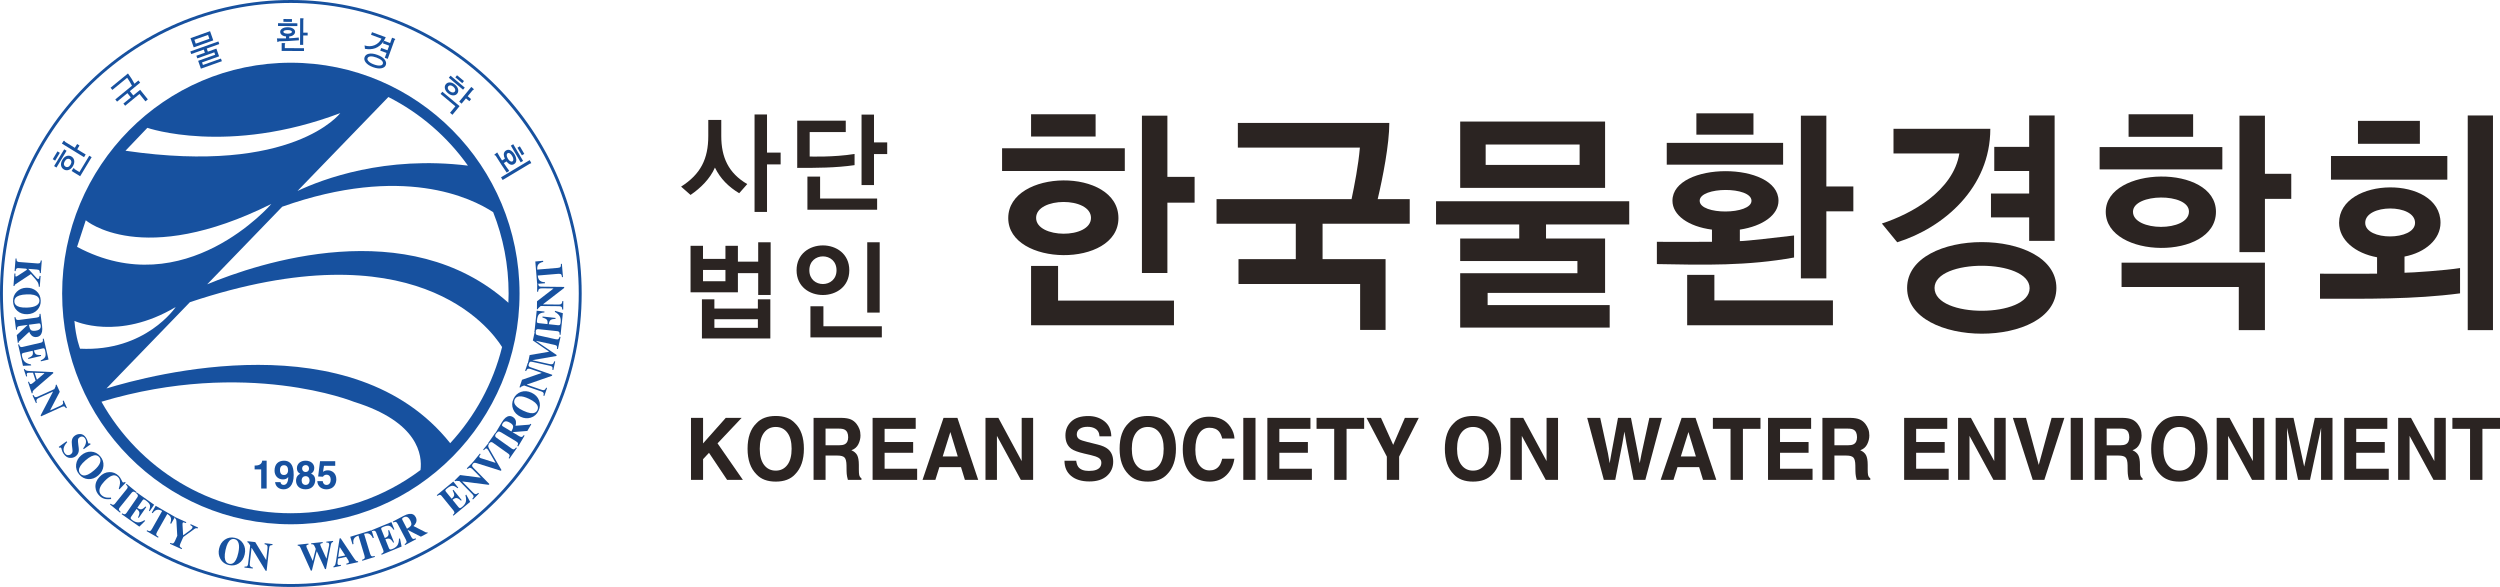 <svg width="230" height="54" viewBox="0 0 230 54" fill="none" xmlns="http://www.w3.org/2000/svg">
<g clip-path="url(#clip0_292_1553)">
<path d="M68.006 17.777C67.028 17.19 66.267 16.436 65.773 15.418C65.319 16.456 64.46 17.298 63.531 17.934L62.661 17.17C64.46 16.025 65.162 14.625 65.162 12.51V11.032H66.357V12.51C66.357 14.478 67.018 15.926 68.747 16.936L68.006 17.777ZM70.565 15.124V19.5H69.419V10.532H70.565V14.037H71.819V15.124H70.565Z" fill="#2B2422"/>
<path d="M73.344 15.447V11.101H77.81V12.148H74.491V14.399C74.491 14.399 76.694 14.478 78.62 14.165V15.193C76.871 15.447 75.103 15.447 73.344 15.447ZM74.282 19.295V16.25H75.449V18.267H80.695V19.295H74.282ZM80.408 14.175V17.024H79.262V10.543H80.408V13.098H81.623V14.175H80.408Z" fill="#2B2422"/>
<path d="M69.754 27.137V25.129H67.887V26.892H63.53V22.614H64.676V23.818H66.741V22.614H67.887V24.072H69.754V22.29H70.9V27.137H69.754ZM64.577 31.14V27.537H65.723V28.389H69.725V27.537H70.871V31.14H64.577ZM66.741 24.835H64.677V25.874H66.741V24.835ZM69.725 29.368H65.724V30.161H69.725V29.368Z" fill="#2B2422"/>
<path d="M73.285 24.865C73.285 21.81 78.136 21.82 78.136 24.865C78.136 27.889 73.285 27.91 73.285 24.865ZM74.46 24.865C74.46 26.558 76.96 26.549 76.96 24.865C76.96 23.161 74.46 23.161 74.46 24.865ZM74.559 31.043V28.174H75.754V30.015H81.129V31.043H74.559ZM79.786 28.761V22.29H80.932V28.761H79.786Z" fill="#2B2422"/>
<path d="M92.191 15.733V13.641H103.482V15.733H92.191ZM92.758 20.067C92.758 15.517 102.896 15.366 102.896 20.067C102.896 24.682 92.758 24.532 92.758 20.067ZM94.858 12.563V10.513H100.796V12.563H94.858ZM94.858 29.923V24.466H97.342V27.658H108.006V29.922L94.858 29.923ZM95.322 20.046C95.322 21.965 100.371 22.009 100.371 20.046C100.371 18.083 95.322 18.105 95.322 20.046ZM107.4 18.644V25.113H105.057V10.643H107.4V16.272H109.904V18.644H107.4Z" fill="#2B2422"/>
<path d="M121.677 20.585V23.841H127.473V30.354H125.131V26.127H113.942V23.841H119.213V20.585H111.922V18.321H124.343C124.606 17.049 124.969 15.238 125.11 13.577H113.882V11.312H127.817C127.817 13.275 127.212 16.359 126.747 18.321H129.695V20.585H121.678H121.677Z" fill="#2B2422"/>
<path d="M142.234 20.65V21.944H147.668V26.947H136.862V28.068H148.091V30.138H134.337V25.136H145.122V24.015H134.337V21.944H139.77V20.65H132.116V18.515H149.889V20.65H142.234ZM134.338 17.285V11.183H147.668V17.285H134.338ZM145.325 13.296H136.681V15.172H145.325V13.296Z" fill="#2B2422"/>
<path d="M152.432 24.295V22.246C152.432 22.246 155.079 22.267 157.501 22.246V21.125C155.321 20.844 153.866 19.788 153.866 18.472C153.866 14.85 163.621 14.828 163.621 18.472C163.621 19.767 162.187 20.801 160.066 21.125V22.182C160.672 22.182 163.561 21.837 165.054 21.664V23.691C160.793 24.467 156.754 24.381 152.431 24.295L152.432 24.295ZM153.341 15.151V13.145H164.046V15.151H153.341ZM155.219 29.923V25.286H157.723V27.636H168.629V29.923H155.219ZM156.067 12.39V10.428H161.318V12.39H156.067ZM156.371 18.471C156.371 19.808 161.137 19.766 161.137 18.471C161.137 17.135 156.371 17.156 156.371 18.471ZM168.024 19.442V25.61H165.681V10.643H168.024V17.156H170.508V19.441L168.024 19.442Z" fill="#2B2422"/>
<path d="M174.545 22.289L173.131 20.564C175.857 19.679 179.695 17.566 180.261 14.117H174.202V11.852H183.109C183.109 17.265 178.827 20.951 174.545 22.289ZM175.454 26.494C175.454 20.866 189.188 20.866 189.188 26.494C189.188 32.123 175.454 32.08 175.454 26.494ZM177.978 26.494C177.978 29.319 186.724 29.254 186.724 26.515C186.724 23.777 177.978 23.755 177.978 26.494ZM186.683 22.159V20.003H183.169V17.803H186.683V15.733H183.472V13.511H186.683V10.622H189.026V22.159H186.683Z" fill="#2B2422"/>
<path d="M193.165 15.582V13.533H204.455V15.582H193.165ZM193.729 19.485C193.729 15.258 203.868 15.065 203.868 19.485C203.868 23.992 193.729 23.841 193.729 19.485ZM205.969 30.375V26.407H195.184V24.164H208.373V30.375H205.969ZM195.83 12.585V10.514H201.768V12.585H195.83ZM196.234 19.485C196.234 21.318 201.384 21.361 201.384 19.463C201.384 17.717 196.234 17.76 196.234 19.485ZM208.373 18.299V23.194H206.03V10.643H208.373V15.991H210.796V18.298H208.373V18.299Z" fill="#2B2422"/>
<path d="M213.44 27.486V25.179C213.44 25.179 216.308 25.2 218.69 25.179V23.669C216.671 23.303 215.196 22.073 215.196 20.499C215.196 16.229 224.527 16.078 224.527 20.499C224.527 22.008 223.133 23.237 221.215 23.604V25.092C221.861 25.092 224.991 24.876 226.325 24.661V26.989C222.063 27.55 217.721 27.485 213.439 27.485L213.44 27.486ZM214.45 16.531V14.353H225.154V16.531H214.45ZM216.933 13.232V11.118H222.629V13.232H216.933ZM217.6 20.499C217.6 22.181 222.185 22.159 222.185 20.499C222.185 18.73 217.6 18.752 217.6 20.499ZM227.032 30.375V10.622H229.354V30.375H227.032Z" fill="#2B2422"/>
<path d="M63.57 38.443H64.682V40.793L66.771 38.443H68.231L66.013 40.789L68.345 44.149H66.893L65.227 41.659L64.683 42.241V44.149H63.571V38.444L63.57 38.443Z" fill="#2B2422"/>
<path d="M73.142 43.642C72.733 44.086 72.142 44.308 71.37 44.308C70.598 44.308 70.006 44.086 69.598 43.642C69.05 43.098 68.776 42.313 68.776 41.288C68.776 40.243 69.05 39.458 69.598 38.935C70.006 38.492 70.597 38.269 71.37 38.269C72.143 38.269 72.733 38.491 73.142 38.935C73.687 39.458 73.959 40.243 73.959 41.288C73.959 42.313 73.686 43.097 73.142 43.642ZM72.435 42.774C72.698 42.426 72.829 41.93 72.829 41.288C72.829 40.645 72.698 40.153 72.435 39.804C72.172 39.454 71.817 39.28 71.369 39.28C70.921 39.28 70.564 39.454 70.297 39.802C70.031 40.15 69.898 40.646 69.898 41.289C69.898 41.931 70.031 42.427 70.297 42.775C70.564 43.124 70.921 43.298 71.369 43.298C71.817 43.298 72.172 43.123 72.435 42.774Z" fill="#2B2422"/>
<path d="M78.286 38.59C78.485 38.681 78.654 38.813 78.792 38.988C78.906 39.133 78.998 39.293 79.064 39.468C79.131 39.644 79.164 39.844 79.164 40.068C79.164 40.339 79.1 40.606 78.97 40.867C78.841 41.13 78.627 41.315 78.328 41.423C78.577 41.529 78.754 41.68 78.858 41.874C78.962 42.069 79.014 42.366 79.014 42.766V43.15C79.014 43.41 79.024 43.587 79.044 43.68C79.074 43.827 79.143 43.935 79.253 44.005V44.149H78.006C77.972 44.023 77.947 43.92 77.933 43.843C77.903 43.683 77.887 43.519 77.885 43.352L77.878 42.821C77.873 42.458 77.814 42.215 77.699 42.094C77.585 41.973 77.37 41.912 77.056 41.912H75.952V44.149H74.848V38.444H77.434C77.804 38.452 78.088 38.501 78.287 38.592L78.286 38.59ZM75.951 39.434V40.967H77.167C77.409 40.967 77.589 40.936 77.711 40.874C77.924 40.765 78.032 40.551 78.032 40.231C78.032 39.886 77.929 39.654 77.722 39.535C77.606 39.468 77.432 39.434 77.199 39.434H75.951Z" fill="#2B2422"/>
<path d="M84.245 39.454H81.383V40.665H84.01V41.656H81.383V43.124H84.377V44.149H80.279V38.444H84.245V39.454Z" fill="#2B2422"/>
<path d="M86.804 38.443H88.082L89.995 44.148H88.77L88.413 42.975H86.421L86.055 44.148H84.873L86.804 38.443ZM86.73 41.992H88.114L87.432 39.747L86.73 41.992Z" fill="#2B2422"/>
<path d="M90.665 38.443H91.849L93.995 42.421V38.443H95.048V44.148H93.918L91.718 40.1V44.148H90.665V38.443Z" fill="#2B2422"/>
<path d="M99.01 42.388C99.045 42.648 99.114 42.843 99.216 42.972C99.403 43.206 99.724 43.324 100.178 43.324C100.451 43.324 100.672 43.293 100.842 43.231C101.164 43.112 101.324 42.892 101.324 42.569C101.324 42.38 101.246 42.234 101.087 42.131C100.93 42.03 100.679 41.941 100.337 41.864L99.752 41.729C99.177 41.594 98.781 41.449 98.566 41.291C98.202 41.028 98.019 40.616 98.019 40.056C98.019 39.545 98.198 39.121 98.554 38.782C98.91 38.444 99.434 38.275 100.125 38.275C100.701 38.275 101.193 38.435 101.601 38.753C102.008 39.072 102.221 39.534 102.241 40.141H101.155C101.135 39.798 100.99 39.554 100.719 39.41C100.539 39.313 100.314 39.266 100.046 39.266C99.747 39.266 99.509 39.328 99.331 39.452C99.153 39.576 99.064 39.749 99.064 39.971C99.064 40.175 99.152 40.327 99.327 40.427C99.44 40.495 99.68 40.573 100.046 40.664L100.994 40.9C101.41 41.003 101.722 41.141 101.93 41.314C102.252 41.582 102.414 41.971 102.414 42.479C102.414 43 102.222 43.433 101.841 43.778C101.459 44.122 100.92 44.294 100.223 44.294C99.511 44.294 98.951 44.125 98.543 43.786C98.135 43.447 97.932 42.98 97.932 42.387H99.01V42.388Z" fill="#2B2422"/>
<path d="M107.37 43.642C106.962 44.086 106.37 44.308 105.598 44.308C104.826 44.308 104.234 44.086 103.826 43.642C103.278 43.098 103.004 42.313 103.004 41.288C103.004 40.243 103.278 39.458 103.826 38.935C104.234 38.492 104.825 38.269 105.598 38.269C106.371 38.269 106.962 38.491 107.37 38.935C107.915 39.458 108.187 40.243 108.187 41.288C108.187 42.313 107.914 43.097 107.37 43.642ZM106.664 42.774C106.927 42.426 107.058 41.93 107.058 41.288C107.058 40.645 106.927 40.153 106.664 39.804C106.401 39.454 106.046 39.28 105.598 39.28C105.15 39.28 104.793 39.454 104.526 39.802C104.26 40.15 104.127 40.646 104.127 41.289C104.127 41.931 104.26 42.427 104.526 42.775C104.793 43.124 105.15 43.298 105.598 43.298C106.046 43.298 106.401 43.123 106.664 42.774Z" fill="#2B2422"/>
<path d="M109.566 39.039C110.001 38.57 110.556 38.335 111.228 38.335C112.128 38.335 112.786 38.65 113.202 39.28C113.432 39.633 113.556 39.988 113.573 40.344H112.443C112.371 40.07 112.279 39.864 112.167 39.724C111.966 39.477 111.667 39.353 111.272 39.353C110.87 39.353 110.552 39.528 110.32 39.877C110.088 40.227 109.972 40.722 109.972 41.362C109.972 42.002 110.094 42.481 110.34 42.8C110.585 43.119 110.897 43.278 111.274 43.278C111.662 43.278 111.957 43.141 112.161 42.868C112.273 42.721 112.367 42.5 112.441 42.206H113.563C113.466 42.828 113.219 43.334 112.821 43.724C112.423 44.113 111.913 44.308 111.291 44.308C110.522 44.308 109.917 44.045 109.476 43.518C109.036 42.989 108.815 42.264 108.815 41.342C108.815 40.346 109.066 39.579 109.567 39.039H109.566Z" fill="#2B2422"/>
<path d="M115.506 44.149H114.383V38.444H115.506V44.149Z" fill="#2B2422"/>
<path d="M120.56 39.454H117.7V40.665H120.326V41.656H117.7V43.124H120.693V44.149H116.596V38.444H120.561V39.454L120.56 39.454Z" fill="#2B2422"/>
<path d="M125.502 38.443V39.453H123.884V44.148H122.747V39.453H121.122V38.443H125.502Z" fill="#2B2422"/>
<path d="M129.248 38.443H130.528L128.72 42.009V44.148H127.59V42.009L125.72 38.443H127.051L128.173 40.928L129.249 38.443H129.248Z" fill="#2B2422"/>
<path d="M137.292 43.642C136.883 44.086 136.293 44.308 135.52 44.308C134.747 44.308 134.157 44.086 133.748 43.642C133.201 43.098 132.927 42.313 132.927 41.288C132.927 40.243 133.2 39.458 133.748 38.935C134.157 38.492 134.747 38.269 135.52 38.269C136.292 38.269 136.883 38.491 137.292 38.935C137.838 39.458 138.111 40.243 138.111 41.288C138.111 42.313 137.838 43.097 137.292 43.642ZM136.585 42.774C136.848 42.426 136.979 41.93 136.979 41.288C136.979 40.645 136.848 40.153 136.585 39.804C136.323 39.454 135.968 39.28 135.52 39.28C135.072 39.28 134.715 39.454 134.449 39.802C134.182 40.15 134.049 40.646 134.049 41.289C134.049 41.931 134.182 42.427 134.449 42.775C134.715 43.124 135.073 43.298 135.52 43.298C135.967 43.298 136.323 43.123 136.585 42.774Z" fill="#2B2422"/>
<path d="M138.954 38.443H140.138L142.284 42.421V38.443H143.338V44.148H142.208L140.007 40.1V44.148H138.955L138.954 38.443Z" fill="#2B2422"/>
<path d="M147.22 38.443L147.933 41.71L148.089 42.619L148.245 41.728L148.856 38.442H150.048L150.689 41.709L150.854 42.619L151.021 41.744L151.742 38.442H152.893L151.372 44.147H150.29L149.636 40.811L149.446 39.708L149.256 40.811L148.603 44.147H147.553L146.02 38.442H147.22L147.22 38.443Z" fill="#2B2422"/>
<path d="M154.711 38.443H155.989L157.902 44.148H156.677L156.321 42.975H154.329L153.962 44.148H152.78L154.711 38.443ZM154.636 41.992H156.021L155.337 39.747L154.636 41.992Z" fill="#2B2422"/>
<path d="M161.964 38.443V39.453H160.348V44.148H159.21V39.453H157.585V38.443H161.964Z" fill="#2B2422"/>
<path d="M166.623 39.454H163.762V40.665H166.389V41.656H163.762V43.124H166.755V44.149H162.658V38.444H166.623V39.454Z" fill="#2B2422"/>
<path d="M171.1 38.59C171.3 38.681 171.469 38.813 171.606 38.988C171.72 39.133 171.811 39.293 171.878 39.468C171.946 39.644 171.979 39.844 171.979 40.068C171.979 40.339 171.914 40.606 171.784 40.867C171.655 41.13 171.442 41.315 171.143 41.423C171.392 41.529 171.569 41.68 171.673 41.874C171.777 42.069 171.829 42.366 171.829 42.766V43.15C171.829 43.41 171.839 43.587 171.859 43.68C171.888 43.827 171.958 43.935 172.067 44.005V44.149H170.82C170.785 44.023 170.761 43.92 170.746 43.843C170.717 43.683 170.7 43.519 170.699 43.352L170.692 42.821C170.687 42.458 170.627 42.215 170.512 42.094C170.398 41.973 170.184 41.912 169.87 41.912H168.766V44.149H167.662V38.444H170.248C170.618 38.452 170.902 38.501 171.101 38.592L171.1 38.59ZM168.766 39.434V40.967H169.982C170.223 40.967 170.404 40.936 170.525 40.874C170.738 40.765 170.846 40.551 170.846 40.231C170.846 39.886 170.742 39.654 170.535 39.535C170.42 39.468 170.246 39.434 170.012 39.434H168.766Z" fill="#2B2422"/>
<path d="M179.147 39.454H176.285V40.665H178.912V41.656H176.285V43.124H179.279V44.149H175.181V38.444H179.147V39.454Z" fill="#2B2422"/>
<path d="M180.141 38.443H181.325L183.471 42.421V38.443H184.524V44.148H183.395L181.194 40.1V44.148H180.141V38.443Z" fill="#2B2422"/>
<path d="M188.748 38.443H189.922L188.08 44.148H187.012L185.183 38.443H186.39L187.565 42.774L188.748 38.443Z" fill="#2B2422"/>
<path d="M191.626 44.149H190.504V38.444H191.626V44.149Z" fill="#2B2422"/>
<path d="M196.148 38.59C196.347 38.681 196.516 38.813 196.653 38.988C196.767 39.133 196.859 39.293 196.926 39.468C196.993 39.644 197.026 39.844 197.026 40.068C197.026 40.339 196.962 40.606 196.831 40.867C196.702 41.13 196.489 41.315 196.19 41.423C196.44 41.529 196.616 41.68 196.721 41.874C196.824 42.069 196.876 42.366 196.876 42.766V43.15C196.876 43.41 196.886 43.587 196.906 43.68C196.935 43.827 197.005 43.935 197.115 44.005V44.149H195.867C195.833 44.023 195.809 43.92 195.794 43.843C195.764 43.683 195.748 43.519 195.745 43.352L195.738 42.821C195.734 42.458 195.674 42.215 195.56 42.094C195.445 41.973 195.231 41.912 194.916 41.912H193.813V44.149H192.708V38.444H195.294C195.664 38.452 195.948 38.501 196.148 38.592V38.59ZM193.813 39.434V40.967H195.029C195.27 40.967 195.451 40.936 195.572 40.874C195.786 40.765 195.893 40.551 195.893 40.231C195.893 39.886 195.789 39.654 195.582 39.535C195.467 39.468 195.293 39.434 195.06 39.434H193.813Z" fill="#2B2422"/>
<path d="M202.272 43.642C201.863 44.086 201.273 44.308 200.5 44.308C199.728 44.308 199.137 44.086 198.729 43.642C198.181 43.098 197.907 42.313 197.907 41.288C197.907 40.243 198.181 39.458 198.729 38.935C199.137 38.492 199.727 38.269 200.5 38.269C201.273 38.269 201.863 38.491 202.272 38.935C202.816 39.458 203.09 40.243 203.09 41.288C203.09 42.313 202.816 43.097 202.272 43.642ZM201.565 42.774C201.828 42.426 201.96 41.93 201.96 41.288C201.96 40.645 201.828 40.153 201.565 39.804C201.302 39.454 200.947 39.28 200.5 39.28C200.053 39.28 199.696 39.454 199.429 39.802C199.162 40.15 199.029 40.646 199.029 41.289C199.029 41.931 199.162 42.427 199.429 42.775C199.696 43.124 200.053 43.298 200.5 43.298C200.948 43.298 201.302 43.123 201.565 42.774Z" fill="#2B2422"/>
<path d="M203.933 38.443H205.118L207.264 42.421V38.443H208.317V44.148H207.189L204.987 40.1V44.148H203.934V38.443H203.933Z" fill="#2B2422"/>
<path d="M212.964 38.443H214.59V44.148H213.537V40.289C213.537 40.178 213.538 40.022 213.54 39.822C213.543 39.622 213.544 39.468 213.544 39.36L212.52 44.148H211.422L210.405 39.36C210.405 39.468 210.405 39.622 210.408 39.822C210.411 40.022 210.412 40.178 210.412 40.289V44.148H209.36V38.443H211.003L211.986 42.929L212.964 38.443Z" fill="#2B2422"/>
<path d="M219.633 39.454H216.772V40.665H219.399V41.656H216.772V43.124H219.766V44.149H215.668V38.444H219.633V39.454Z" fill="#2B2422"/>
<path d="M220.628 38.443H221.812L223.959 42.421V38.443H225.011V44.148H223.882L221.681 40.1V44.148H220.628V38.443Z" fill="#2B2422"/>
<path d="M230 38.443V39.453H228.382V44.148H227.245V39.453H225.62V38.443H230Z" fill="#2B2422"/>
<path d="M0 27C0 41.889 12.003 54 26.757 54C41.511 54 53.515 41.889 53.515 27C53.515 12.112 41.511 0 26.757 0C12.003 0 0 12.112 0 27ZM0.268 27C0.268 12.262 12.151 0.271 26.757 0.271C41.364 0.271 53.246 12.262 53.246 27.001C53.246 41.74 41.363 53.73 26.757 53.73C12.152 53.73 0.268 41.738 0.268 27Z" fill="#17519F"/>
<path d="M1.522 23.788C1.519 23.881 1.526 23.948 1.545 23.989C1.578 24.058 1.646 24.097 1.751 24.105L3.479 24.238C3.582 24.246 3.654 24.221 3.694 24.164C3.72 24.129 3.738 24.061 3.753 23.961L3.845 23.968L3.756 25.126L3.666 25.119C3.664 25 3.646 24.919 3.614 24.875C3.582 24.83 3.498 24.803 3.363 24.793L2.598 24.734L3.319 25.53C3.369 25.585 3.405 25.621 3.426 25.638C3.447 25.654 3.474 25.665 3.506 25.667C3.551 25.67 3.582 25.653 3.598 25.614C3.614 25.576 3.629 25.5 3.645 25.387L3.735 25.395L3.66 26.385L3.569 26.378C3.568 26.199 3.526 26.049 3.446 25.926C3.366 25.802 3.164 25.565 2.843 25.214L1.416 26.154C1.385 26.174 1.364 26.195 1.356 26.215C1.347 26.237 1.339 26.27 1.33 26.316L1.24 26.308L1.326 25.161L1.417 25.168C1.411 25.272 1.41 25.343 1.415 25.381C1.42 25.42 1.439 25.44 1.471 25.442C1.486 25.443 1.506 25.439 1.531 25.428C1.556 25.417 1.59 25.398 1.634 25.371L2.491 24.812L2.407 24.718L1.708 24.665C1.604 24.657 1.531 24.684 1.489 24.747C1.464 24.784 1.446 24.849 1.435 24.943L1.343 24.935L1.432 23.781L1.522 23.788V23.788Z" fill="#17519F"/>
<path d="M3.426 28.52C3.196 28.765 2.893 28.894 2.517 28.908C2.141 28.921 1.829 28.815 1.582 28.588C1.34 28.367 1.214 28.084 1.201 27.739C1.187 27.373 1.304 27.07 1.552 26.829C1.783 26.604 2.07 26.486 2.411 26.474C2.785 26.46 3.097 26.561 3.347 26.778C3.6 26.997 3.732 27.286 3.745 27.646C3.758 27.991 3.651 28.284 3.426 28.52ZM1.818 28.247C1.993 28.291 2.218 28.309 2.496 28.299C2.876 28.285 3.161 28.22 3.351 28.104C3.54 27.988 3.632 27.836 3.625 27.65C3.616 27.39 3.448 27.218 3.122 27.134C2.949 27.09 2.726 27.073 2.452 27.083C2.174 27.094 1.95 27.127 1.781 27.185C1.467 27.292 1.314 27.475 1.323 27.734C1.333 27.991 1.498 28.162 1.819 28.247H1.818Z" fill="#17519F"/>
<path d="M1.418 29.175C1.438 29.289 1.471 29.364 1.515 29.401C1.56 29.438 1.648 29.448 1.78 29.431L3.35 29.223C3.486 29.205 3.573 29.168 3.607 29.113C3.631 29.076 3.64 28.998 3.635 28.88L3.725 28.869L3.868 29.964C3.898 30.19 3.897 30.378 3.866 30.525C3.801 30.811 3.638 30.97 3.376 31.005C3.183 31.031 3.022 30.98 2.893 30.852C2.795 30.753 2.727 30.645 2.688 30.526L1.772 31.383C1.748 31.405 1.731 31.428 1.726 31.45C1.719 31.472 1.717 31.499 1.719 31.53L1.634 31.541L1.542 30.832L2.547 29.891V29.89L1.852 29.982C1.727 29.998 1.646 30.029 1.608 30.075C1.57 30.12 1.556 30.204 1.567 30.323L1.477 30.336L1.328 29.186L1.418 29.174V29.175ZM2.823 30.339C2.897 30.427 3.046 30.455 3.27 30.426C3.407 30.408 3.514 30.375 3.589 30.328C3.715 30.247 3.767 30.123 3.746 29.956C3.735 29.864 3.715 29.807 3.688 29.782C3.66 29.756 3.619 29.747 3.565 29.754L2.662 29.874C2.695 30.096 2.748 30.251 2.823 30.338V30.339Z" fill="#17519F"/>
<path d="M1.667 31.7L1.755 31.68C1.781 31.775 1.81 31.84 1.843 31.874C1.893 31.928 1.968 31.943 2.068 31.92L3.758 31.526C3.859 31.503 3.92 31.455 3.941 31.382C3.954 31.34 3.951 31.27 3.935 31.172L4.023 31.151L4.464 33.078L3.76 33.242L3.742 33.16C3.956 33.065 4.093 32.957 4.153 32.836C4.213 32.715 4.213 32.52 4.151 32.252C4.129 32.15 4.103 32.087 4.073 32.064C4.045 32.042 3.997 32.038 3.932 32.053L3.124 32.241C3.166 32.432 3.232 32.552 3.321 32.602C3.411 32.652 3.558 32.672 3.764 32.663L3.784 32.747L2.605 33.022L2.585 32.938C2.779 32.867 2.908 32.786 2.972 32.694C3.036 32.602 3.046 32.461 3.003 32.27L2.159 32.467C2.085 32.483 2.039 32.514 2.02 32.557C2.002 32.599 2.005 32.677 2.031 32.79C2.08 33.003 2.163 33.168 2.28 33.282C2.397 33.397 2.586 33.478 2.848 33.528L2.869 33.622L2.113 33.655L1.666 31.701L1.667 31.7Z" fill="#17519F"/>
<path d="M2.278 33.949C2.309 34.026 2.368 34.077 2.452 34.1C2.505 34.117 2.614 34.129 2.78 34.136L4.878 34.233L4.909 34.323L3.365 35.651C3.192 35.799 3.082 35.904 3.038 35.964C2.993 36.024 2.985 36.09 3.011 36.164L2.925 36.193L2.576 35.14L2.662 35.11C2.702 35.215 2.734 35.281 2.759 35.31C2.784 35.339 2.826 35.343 2.886 35.323C2.912 35.314 2.95 35.291 2.998 35.257C3.027 35.235 3.061 35.208 3.1 35.175L3.277 35.023L3.036 34.292C2.885 34.29 2.787 34.289 2.741 34.289C2.645 34.29 2.577 34.297 2.536 34.311C2.487 34.326 2.463 34.37 2.461 34.44C2.461 34.481 2.473 34.539 2.496 34.614L2.41 34.643L2.19 33.978L2.276 33.949L2.278 33.949ZM3.397 34.931L4.079 34.353L4.07 34.326L3.187 34.296L3.397 34.931Z" fill="#17519F"/>
<path d="M3.076 36.339C3.132 36.453 3.188 36.518 3.245 36.533C3.303 36.546 3.374 36.535 3.458 36.497L5.005 35.794C5.073 35.648 5.113 35.559 5.122 35.528C5.133 35.497 5.131 35.46 5.119 35.419L5.202 35.381L5.498 36.045L4.612 37.739L4.619 37.755L5.579 37.32C5.689 37.27 5.759 37.215 5.789 37.155C5.819 37.095 5.814 37.005 5.772 36.885L5.855 36.848L6.155 37.52L6.072 37.558C6.011 37.467 5.96 37.412 5.916 37.393C5.872 37.373 5.801 37.385 5.702 37.43L3.777 38.303L3.738 38.215L4.87 36.046L4.861 36.025L3.581 36.606C3.48 36.652 3.416 36.697 3.386 36.743C3.337 36.816 3.339 36.917 3.391 37.049L3.309 37.086L2.992 36.377L3.075 36.34L3.076 36.339Z" fill="#17519F"/>
<path d="M6.126 40.599L6.183 40.679C5.995 40.88 5.888 41.066 5.859 41.236C5.83 41.405 5.86 41.555 5.951 41.683C6.039 41.808 6.135 41.872 6.24 41.876C6.345 41.879 6.435 41.855 6.51 41.801C6.598 41.738 6.65 41.659 6.666 41.566C6.676 41.503 6.673 41.396 6.652 41.244L6.621 40.998C6.589 40.754 6.594 40.564 6.634 40.425C6.673 40.287 6.762 40.169 6.895 40.074C7.038 39.972 7.204 39.924 7.395 39.931C7.587 39.939 7.752 40.042 7.893 40.241C7.964 40.342 8.017 40.452 8.051 40.569C8.085 40.686 8.107 40.752 8.117 40.765C8.138 40.796 8.162 40.81 8.189 40.809C8.216 40.807 8.247 40.799 8.282 40.784L8.341 40.867L7.705 41.322L7.651 41.245C7.773 41.102 7.854 40.948 7.895 40.779C7.936 40.611 7.911 40.461 7.819 40.329C7.753 40.236 7.674 40.183 7.583 40.167C7.491 40.151 7.407 40.171 7.329 40.227C7.237 40.293 7.186 40.368 7.177 40.451C7.165 40.534 7.174 40.694 7.206 40.931L7.243 41.215C7.258 41.342 7.258 41.454 7.237 41.551C7.198 41.732 7.101 41.879 6.943 41.992C6.797 42.098 6.619 42.142 6.411 42.126C6.203 42.111 6.014 41.981 5.844 41.74C5.805 41.684 5.771 41.624 5.742 41.559C5.713 41.494 5.69 41.426 5.674 41.354L5.658 41.285C5.652 41.27 5.647 41.256 5.641 41.242C5.636 41.229 5.63 41.218 5.624 41.21C5.604 41.182 5.581 41.167 5.556 41.17C5.53 41.171 5.499 41.18 5.461 41.196L5.404 41.115L6.126 40.597L6.126 40.599Z" fill="#17519F"/>
<path d="M9.516 42.865C9.487 43.201 9.33 43.492 9.044 43.739C8.758 43.986 8.449 44.099 8.116 44.078C7.791 44.056 7.517 43.915 7.294 43.653C7.057 43.375 6.961 43.065 7.005 42.721C7.048 42.4 7.198 42.128 7.457 41.903C7.741 41.657 8.048 41.54 8.376 41.552C8.71 41.564 8.992 41.707 9.224 41.98C9.447 42.242 9.544 42.537 9.515 42.865H9.516ZM8.089 43.66C8.252 43.587 8.44 43.458 8.65 43.276C8.94 43.026 9.122 42.796 9.199 42.585C9.274 42.376 9.253 42.199 9.132 42.058C8.965 41.861 8.727 41.832 8.421 41.971C8.259 42.046 8.073 42.173 7.865 42.353C7.654 42.536 7.5 42.703 7.403 42.855C7.223 43.137 7.216 43.376 7.384 43.572C7.55 43.768 7.785 43.797 8.088 43.66H8.089Z" fill="#17519F"/>
<path d="M11.155 44.123C11.222 44.264 11.261 44.341 11.273 44.352C11.305 44.382 11.341 44.393 11.385 44.386C11.427 44.378 11.464 44.364 11.496 44.34L11.565 44.405L10.988 45.018L10.926 44.958C10.991 44.768 11.03 44.605 11.04 44.469C11.057 44.217 10.993 44.021 10.847 43.881C10.682 43.723 10.494 43.686 10.281 43.772C10.069 43.856 9.844 44.026 9.604 44.281C9.427 44.468 9.302 44.642 9.23 44.803C9.093 45.102 9.128 45.352 9.334 45.55C9.462 45.671 9.614 45.746 9.794 45.776C9.898 45.792 10.037 45.793 10.212 45.779L10.225 45.913C10.022 45.935 9.859 45.936 9.738 45.917C9.522 45.884 9.334 45.791 9.175 45.639C8.932 45.407 8.801 45.134 8.781 44.822C8.758 44.478 8.882 44.162 9.153 43.875C9.42 43.59 9.724 43.442 10.065 43.433C10.384 43.424 10.663 43.535 10.9 43.761C11.003 43.86 11.087 43.979 11.155 44.121L11.155 44.123Z" fill="#17519F"/>
<path d="M10.178 46.337C10.254 46.397 10.316 46.432 10.363 46.441C10.439 46.455 10.511 46.421 10.578 46.338L11.672 44.981C11.739 44.9 11.758 44.822 11.73 44.754C11.713 44.712 11.666 44.656 11.591 44.587L11.648 44.516L12.57 45.273L12.513 45.344C12.428 45.28 12.362 45.244 12.319 45.235C12.244 45.221 12.173 45.255 12.106 45.338L11.012 46.694C10.948 46.773 10.927 46.842 10.947 46.903C10.967 46.964 11.018 47.028 11.101 47.095L11.044 47.166L10.122 46.409L10.178 46.338L10.178 46.337Z" fill="#17519F"/>
<path d="M11.191 47.302L11.243 47.227C11.325 47.28 11.389 47.309 11.437 47.312C11.51 47.318 11.576 47.279 11.635 47.194L12.628 45.759C12.688 45.673 12.701 45.596 12.668 45.529C12.65 45.489 12.602 45.438 12.524 45.377L12.576 45.301L14.182 46.434L13.769 47.031L13.701 46.983C13.798 46.767 13.828 46.594 13.791 46.464C13.756 46.334 13.625 46.189 13.402 46.032C13.316 45.971 13.256 45.943 13.22 45.945C13.184 45.947 13.146 45.977 13.108 46.032L12.633 46.717C12.79 46.831 12.919 46.876 13.019 46.853C13.119 46.83 13.242 46.745 13.388 46.598L13.459 46.647L12.766 47.648L12.695 47.597C12.792 47.416 12.834 47.268 12.821 47.156C12.808 47.044 12.721 46.931 12.563 46.82L12.066 47.537C12.022 47.6 12.008 47.653 12.023 47.697C12.037 47.741 12.092 47.796 12.186 47.863C12.364 47.989 12.535 48.054 12.698 48.06C12.861 48.066 13.056 48 13.283 47.86L13.36 47.914L12.82 48.45L11.191 47.301V47.302Z" fill="#17519F"/>
<path d="M14.321 46.532L16.099 47.556L15.744 48.19L15.66 48.141C15.76 47.899 15.767 47.7 15.68 47.545C15.631 47.458 15.534 47.37 15.389 47.281L14.454 48.933C14.389 49.049 14.365 49.136 14.381 49.196C14.398 49.256 14.466 49.321 14.586 49.39L14.541 49.469L13.489 48.863L13.534 48.784C13.649 48.85 13.737 48.875 13.796 48.858C13.856 48.843 13.918 48.777 13.982 48.663L14.918 47.01C14.771 46.931 14.647 46.891 14.546 46.891C14.358 46.891 14.192 46.999 14.046 47.213L13.961 47.164L14.322 46.533L14.321 46.532Z" fill="#17519F"/>
<path d="M17.139 48.038L17.102 48.121C16.992 48.078 16.919 48.056 16.884 48.053C16.85 48.05 16.824 48.066 16.808 48.1C16.802 48.115 16.797 48.133 16.795 48.153C16.793 48.173 16.79 48.211 16.79 48.267L16.847 49.244L16.851 49.247L17.442 48.818C17.479 48.792 17.521 48.759 17.567 48.718C17.637 48.656 17.68 48.607 17.697 48.569C17.723 48.511 17.718 48.463 17.683 48.423C17.659 48.397 17.599 48.358 17.503 48.304L17.54 48.221L18.221 48.531L18.184 48.614C18.131 48.601 18.086 48.595 18.051 48.594C18.004 48.598 17.959 48.614 17.915 48.644L16.866 49.4L16.596 50.006C16.54 50.132 16.524 50.222 16.549 50.276C16.573 50.331 16.639 50.384 16.748 50.438L16.711 50.521L15.636 50.032L15.672 49.949C15.789 49.998 15.874 50.012 15.93 49.991C15.984 49.969 16.04 49.898 16.093 49.779L16.308 49.295L16.23 47.944C16.225 47.855 16.201 47.784 16.159 47.73C16.131 47.696 16.098 47.669 16.062 47.651L16.1 47.568L17.137 48.038L17.139 48.038Z" fill="#17519F"/>
<path d="M22.371 50.011C22.547 50.298 22.595 50.626 22.514 50.997C22.433 51.367 22.253 51.645 21.973 51.83C21.7 52.011 21.397 52.063 21.062 51.989C20.708 51.91 20.446 51.72 20.277 51.419C20.121 51.136 20.079 50.827 20.152 50.49C20.232 50.121 20.408 49.841 20.678 49.653C20.952 49.461 21.262 49.403 21.61 49.481C21.945 49.555 22.199 49.732 22.371 50.011ZM21.704 51.513C21.791 51.354 21.864 51.138 21.924 50.864C22.006 50.489 22.015 50.194 21.951 49.98C21.887 49.766 21.765 49.639 21.584 49.599C21.333 49.543 21.125 49.664 20.964 49.96C20.878 50.118 20.806 50.332 20.747 50.602C20.687 50.876 20.665 51.103 20.677 51.283C20.7 51.618 20.838 51.812 21.089 51.868C21.337 51.923 21.543 51.805 21.704 51.512V51.513Z" fill="#17519F"/>
<path d="M22.497 52.126C22.623 52.137 22.707 52.12 22.748 52.077C22.79 52.034 22.815 51.966 22.826 51.874L23.017 50.174C22.928 50.039 22.873 49.96 22.851 49.936C22.829 49.911 22.798 49.893 22.757 49.883L22.767 49.791L23.483 49.873L24.476 51.507L24.492 51.509L24.611 50.454C24.625 50.333 24.614 50.243 24.578 50.187C24.542 50.13 24.463 50.089 24.339 50.064L24.349 49.973L25.075 50.056L25.064 50.147C24.957 50.154 24.883 50.171 24.844 50.199C24.805 50.225 24.779 50.294 24.767 50.402L24.528 52.518L24.433 52.507L23.164 50.417L23.141 50.414L22.982 51.822C22.97 51.932 22.975 52.011 22.998 52.061C23.035 52.141 23.123 52.19 23.262 52.212L23.252 52.304L22.485 52.216L22.496 52.125L22.497 52.126Z" fill="#17519F"/>
<path d="M28.375 50.01L28.385 50.098C28.304 50.115 28.251 50.133 28.222 50.153C28.194 50.172 28.183 50.211 28.189 50.27C28.191 50.286 28.194 50.303 28.2 50.323C28.205 50.343 28.213 50.364 28.222 50.386L28.769 51.599H28.776L29.051 50.503C29.053 50.498 29.032 50.446 28.987 50.348C28.943 50.251 28.913 50.191 28.896 50.169C28.867 50.129 28.836 50.102 28.804 50.088C28.772 50.073 28.715 50.069 28.635 50.071L28.626 49.983L29.683 49.869L29.692 49.957C29.596 49.976 29.533 49.993 29.502 50.011C29.471 50.028 29.457 50.062 29.464 50.111C29.464 50.123 29.471 50.145 29.482 50.177C29.493 50.209 29.509 50.254 29.533 50.311L30.044 51.426L30.03 51.428L30.273 50.206C30.277 50.184 30.28 50.161 30.283 50.137C30.285 50.113 30.284 50.086 30.281 50.056C30.274 49.99 30.246 49.947 30.197 49.93C30.166 49.919 30.111 49.915 30.03 49.92L30.021 49.832L30.64 49.765L30.649 49.852C30.599 49.866 30.561 49.884 30.534 49.907C30.488 49.949 30.456 50.016 30.439 50.107L29.992 52.35L29.902 52.359L29.155 50.734L29.132 50.737L28.692 52.49L28.598 52.5L27.653 50.409C27.612 50.318 27.576 50.262 27.541 50.24C27.508 50.219 27.458 50.206 27.392 50.204L27.383 50.117L28.378 50.009L28.375 50.01Z" fill="#17519F"/>
<path d="M30.671 52.111C30.75 52.089 30.806 52.037 30.84 51.955C30.862 51.903 30.886 51.794 30.912 51.63L31.243 49.537L31.336 49.518L32.47 51.215C32.597 51.405 32.687 51.526 32.741 51.578C32.795 51.63 32.86 51.646 32.935 51.627L32.954 51.717L31.877 51.948L31.858 51.858C31.966 51.83 32.034 51.805 32.066 51.783C32.097 51.761 32.105 51.719 32.093 51.659C32.087 51.631 32.069 51.591 32.041 51.538C32.023 51.507 32 51.47 31.972 51.427L31.842 51.231L31.095 51.391C31.076 51.541 31.064 51.64 31.058 51.686C31.048 51.782 31.047 51.852 31.057 51.893C31.068 51.944 31.107 51.974 31.175 51.983C31.216 51.987 31.274 51.983 31.351 51.967L31.37 52.057L30.69 52.203L30.671 52.113L30.671 52.111ZM31.763 51.101L31.27 50.351L31.243 50.358L31.115 51.24L31.763 51.101Z" fill="#17519F"/>
<path d="M32.223 49.383L34.181 48.781L34.395 49.477L34.301 49.505C34.195 49.266 34.056 49.124 33.885 49.081C33.789 49.057 33.659 49.068 33.495 49.113L34.045 50.933C34.083 51.06 34.13 51.138 34.184 51.167C34.238 51.196 34.332 51.19 34.465 51.149L34.491 51.237L33.332 51.593L33.305 51.505C33.432 51.467 33.51 51.419 33.539 51.364C33.568 51.309 33.563 51.219 33.525 51.092L32.976 49.272C32.818 49.325 32.705 49.389 32.635 49.464C32.506 49.602 32.47 49.798 32.523 50.05L32.43 50.08L32.222 49.382L32.223 49.383Z" fill="#17519F"/>
<path d="M35.11 51.04L35.075 50.955C35.164 50.914 35.223 50.875 35.252 50.836C35.296 50.777 35.298 50.7 35.259 50.605L34.604 48.984C34.564 48.888 34.507 48.834 34.433 48.825C34.39 48.819 34.322 48.833 34.229 48.864L34.194 48.78L36.008 48.032L36.281 48.706L36.204 48.737C36.076 48.538 35.95 48.419 35.822 48.379C35.693 48.339 35.503 48.371 35.25 48.476C35.154 48.516 35.096 48.552 35.079 48.584C35.061 48.616 35.065 48.664 35.091 48.726L35.404 49.5C35.585 49.428 35.692 49.344 35.727 49.247C35.761 49.15 35.757 48.999 35.714 48.796L35.794 48.763L36.251 49.892L36.171 49.925C36.072 49.744 35.972 49.629 35.87 49.58C35.77 49.53 35.63 49.543 35.451 49.617L35.778 50.426C35.807 50.497 35.843 50.538 35.888 50.55C35.934 50.561 36.008 50.545 36.115 50.501C36.316 50.418 36.463 50.309 36.557 50.174C36.651 50.039 36.7 49.837 36.707 49.569L36.795 49.532L36.948 50.281L35.109 51.04H35.11Z" fill="#17519F"/>
<path d="M37.223 50.066C37.322 50.006 37.381 49.95 37.4 49.895C37.419 49.84 37.398 49.752 37.335 49.634L36.598 48.219C36.533 48.096 36.47 48.028 36.406 48.014C36.364 48.005 36.289 48.023 36.182 48.068L36.139 47.987L37.108 47.473C37.308 47.366 37.483 47.302 37.631 47.281C37.919 47.244 38.124 47.343 38.247 47.578C38.337 47.752 38.346 47.922 38.272 48.089C38.214 48.215 38.137 48.318 38.04 48.395L39.154 48.966C39.184 48.981 39.21 48.989 39.233 48.986C39.255 48.984 39.28 48.977 39.309 48.965L39.349 49.041L38.721 49.374L37.498 48.748L37.823 49.375C37.882 49.487 37.938 49.554 37.995 49.573C38.05 49.594 38.132 49.578 38.24 49.526L38.282 49.606L37.265 50.147L37.223 50.066ZM37.82 48.333C37.875 48.233 37.85 48.082 37.746 47.879C37.681 47.756 37.614 47.667 37.544 47.612C37.425 47.519 37.292 47.512 37.144 47.591C37.063 47.634 37.016 47.673 37.002 47.707C36.988 47.742 36.994 47.783 37.02 47.832L37.443 48.645C37.638 48.537 37.764 48.434 37.82 48.333Z" fill="#17519F"/>
<path d="M41.718 47.444L41.66 47.373C41.733 47.309 41.778 47.253 41.793 47.208C41.819 47.139 41.799 47.064 41.734 46.984L40.635 45.63C40.57 45.548 40.501 45.515 40.426 45.529C40.383 45.536 40.322 45.568 40.242 45.626L40.184 45.555L41.701 44.303L42.158 44.867L42.094 44.919C41.915 44.767 41.758 44.69 41.625 44.69C41.49 44.69 41.318 44.778 41.106 44.952C41.026 45.018 40.981 45.07 40.974 45.105C40.966 45.141 40.984 45.185 41.027 45.238L41.552 45.884C41.703 45.763 41.781 45.65 41.786 45.546C41.791 45.443 41.743 45.3 41.643 45.118L41.71 45.063L42.476 46.008L42.409 46.063C42.261 45.919 42.132 45.84 42.021 45.821C41.91 45.804 41.781 45.858 41.631 45.981L42.18 46.658C42.228 46.717 42.275 46.746 42.321 46.743C42.367 46.742 42.435 46.703 42.524 46.63C42.692 46.491 42.8 46.343 42.851 46.186C42.901 46.029 42.89 45.822 42.818 45.564L42.891 45.503L43.256 46.173L41.718 47.444Z" fill="#17519F"/>
<path d="M43.451 45.888C43.538 45.796 43.578 45.72 43.571 45.66C43.563 45.6 43.527 45.537 43.463 45.471L42.268 44.257C42.108 44.243 42.012 44.238 41.98 44.239C41.947 44.241 41.914 44.255 41.88 44.281L41.816 44.216L42.328 43.704L44.211 43.945L44.222 43.933L43.482 43.18C43.397 43.094 43.321 43.046 43.255 43.038C43.19 43.031 43.108 43.068 43.011 43.15L42.947 43.084L43.466 42.566L43.53 42.63C43.467 42.719 43.435 42.788 43.431 42.836C43.428 42.884 43.464 42.947 43.541 43.025L45.026 44.536L44.959 44.603L42.549 44.295L42.533 44.312L43.521 45.317C43.599 45.396 43.664 45.441 43.715 45.454C43.8 45.474 43.894 45.437 43.998 45.341L44.062 45.406L43.515 45.954L43.451 45.888Z" fill="#17519F"/>
<path d="M44.151 41.726L44.218 41.782C44.146 41.881 44.104 41.95 44.092 41.988C44.081 42.025 44.097 42.062 44.142 42.1C44.156 42.112 44.17 42.122 44.184 42.13C44.198 42.138 44.215 42.145 44.234 42.151L45.598 42.584L45.595 42.587L44.945 41.461C44.931 41.436 44.915 41.411 44.899 41.388C44.872 41.348 44.848 41.319 44.826 41.301C44.774 41.258 44.729 41.245 44.692 41.264C44.655 41.283 44.595 41.335 44.514 41.422L44.448 41.366L44.909 40.803L44.977 40.859C44.931 40.93 44.911 40.994 44.916 41.052C44.922 41.111 44.952 41.189 45.007 41.286L46.135 43.243L46.078 43.313L43.868 42.614C43.779 42.587 43.707 42.575 43.655 42.58C43.602 42.584 43.548 42.614 43.492 42.671L43.425 42.614L44.152 41.728L44.151 41.726Z" fill="#17519F"/>
<path d="M46.793 42.145C46.846 42.065 46.877 42 46.883 41.952C46.892 41.874 46.853 41.804 46.767 41.742L45.35 40.733C45.264 40.672 45.188 40.658 45.12 40.691C45.079 40.711 45.028 40.762 44.965 40.842L44.891 40.789L45.577 39.809L45.652 39.862C45.594 39.953 45.563 40.02 45.557 40.065C45.547 40.141 45.587 40.209 45.673 40.272L47.09 41.281C47.172 41.339 47.241 41.356 47.299 41.332C47.358 41.307 47.418 41.252 47.479 41.164L47.553 41.217L46.868 42.197L46.794 42.144L46.793 42.145Z" fill="#17519F"/>
<path d="M47.594 41.026C47.648 40.923 47.668 40.843 47.657 40.786C47.644 40.73 47.581 40.667 47.467 40.598L46.107 39.779C45.989 39.709 45.898 39.684 45.837 39.706C45.796 39.72 45.742 39.774 45.673 39.869L45.595 39.822L46.156 38.873C46.272 38.677 46.388 38.531 46.503 38.434C46.73 38.251 46.956 38.227 47.182 38.363C47.349 38.464 47.444 38.605 47.467 38.787C47.483 38.925 47.47 39.052 47.428 39.17L48.673 39.071C48.707 39.069 48.733 39.061 48.751 39.047C48.769 39.034 48.788 39.014 48.805 38.988L48.879 39.032L48.516 39.647L47.149 39.757L47.75 40.12C47.859 40.186 47.942 40.212 47.999 40.2C48.058 40.188 48.119 40.131 48.184 40.031L48.263 40.077L47.674 41.073L47.596 41.026H47.594ZM47.208 39.233C47.204 39.118 47.104 39.002 46.91 38.885C46.791 38.814 46.688 38.773 46.6 38.763C46.451 38.748 46.333 38.811 46.247 38.956C46.2 39.035 46.18 39.092 46.186 39.129C46.192 39.166 46.219 39.199 46.266 39.227L47.047 39.698C47.159 39.504 47.213 39.349 47.208 39.233Z" fill="#17519F"/>
<path d="M47.92 36.058C48.236 35.947 48.564 35.97 48.905 36.13C49.246 36.291 49.476 36.528 49.594 36.843C49.709 37.151 49.694 37.461 49.551 37.775C49.398 38.107 49.157 38.323 48.829 38.425C48.522 38.518 48.214 38.492 47.905 38.348C47.565 38.188 47.332 37.956 47.208 37.648C47.081 37.337 47.093 37.018 47.243 36.692C47.388 36.379 47.613 36.167 47.92 36.058ZM49.23 37.04C49.094 36.92 48.903 36.801 48.651 36.683C48.305 36.521 48.022 36.448 47.801 36.465C47.58 36.481 47.43 36.575 47.352 36.744C47.244 36.979 47.316 37.209 47.569 37.434C47.703 37.553 47.894 37.67 48.143 37.786C48.395 37.905 48.61 37.978 48.787 38.004C49.115 38.052 49.333 37.959 49.442 37.724C49.549 37.491 49.478 37.263 49.23 37.04Z" fill="#17519F"/>
<path d="M49.991 36.4C50.029 36.279 50.032 36.192 49.999 36.142C49.966 36.091 49.906 36.05 49.819 36.02L48.216 35.464C48.066 35.523 47.977 35.561 47.949 35.577C47.921 35.592 47.897 35.62 47.878 35.658L47.792 35.628L48.027 34.94L49.822 34.316L49.827 34.3L48.832 33.955C48.718 33.915 48.63 33.907 48.567 33.93C48.504 33.952 48.448 34.023 48.397 34.138L48.311 34.108L48.549 33.412L48.635 33.441C48.619 33.549 48.619 33.625 48.637 33.67C48.654 33.715 48.715 33.755 48.818 33.79L50.812 34.483L50.781 34.573L48.485 35.372L48.477 35.394L49.804 35.855C49.908 35.891 49.987 35.903 50.039 35.891C50.124 35.872 50.191 35.796 50.243 35.664L50.329 35.694L50.078 36.428L49.992 36.398L49.991 36.4Z" fill="#17519F"/>
<path d="M50.817 34.022C50.844 33.893 50.838 33.805 50.801 33.757C50.763 33.709 50.698 33.675 50.606 33.654L48.945 33.285C48.85 33.264 48.782 33.272 48.743 33.309C48.704 33.346 48.667 33.419 48.634 33.528L48.545 33.508L48.729 32.664L50.492 32.364L50.498 32.336L49.022 31.322L49.206 30.476L49.295 30.496C49.279 30.611 49.284 30.693 49.31 30.742C49.335 30.791 49.415 30.831 49.55 30.86L51.096 31.204C51.225 31.233 51.314 31.23 51.363 31.198C51.411 31.166 51.451 31.093 51.48 30.981L51.569 31L51.327 32.113L51.238 32.093C51.256 31.993 51.255 31.914 51.235 31.857C51.216 31.799 51.153 31.76 51.046 31.736L49.338 31.358L49.333 31.382L51.209 32.66L51.189 32.75L48.994 33.132L48.991 33.147L50.571 33.498C50.688 33.524 50.778 33.523 50.84 33.493C50.903 33.463 50.952 33.378 50.989 33.238L51.078 33.257L50.907 34.041L50.817 34.022Z" fill="#17519F"/>
<path d="M51.575 30.807L51.484 30.797C51.49 30.699 51.484 30.628 51.465 30.585C51.434 30.518 51.368 30.478 51.267 30.467L49.542 30.283C49.439 30.272 49.365 30.297 49.323 30.359C49.297 30.394 49.276 30.461 49.26 30.559L49.169 30.55L49.375 28.584L50.093 28.661L50.084 28.744C49.85 28.763 49.686 28.82 49.59 28.914C49.495 29.009 49.432 29.194 49.404 29.468C49.393 29.572 49.397 29.639 49.417 29.671C49.436 29.701 49.48 29.72 49.546 29.727L50.37 29.816C50.393 29.621 50.37 29.486 50.301 29.409C50.233 29.331 50.1 29.264 49.902 29.206L49.911 29.12L51.114 29.249L51.104 29.335C50.899 29.338 50.752 29.372 50.66 29.438C50.569 29.505 50.514 29.634 50.493 29.83L51.355 29.922C51.43 29.93 51.484 29.916 51.515 29.882C51.547 29.848 51.568 29.773 51.58 29.657C51.603 29.439 51.578 29.257 51.504 29.111C51.429 28.964 51.277 28.824 51.047 28.691L51.057 28.595L51.783 28.813L51.573 30.807L51.575 30.807Z" fill="#17519F"/>
<path d="M51.725 28.475C51.724 28.347 51.699 28.265 51.652 28.228C51.605 28.191 51.536 28.171 51.444 28.17L49.748 28.152C49.625 28.255 49.553 28.32 49.531 28.344C49.51 28.369 49.495 28.402 49.489 28.444H49.397L49.405 27.716L50.913 26.553V26.537L49.861 26.525C49.74 26.523 49.654 26.544 49.601 26.586C49.549 26.627 49.517 26.711 49.505 26.837H49.414L49.422 26.1H49.513C49.53 26.209 49.555 26.28 49.585 26.317C49.616 26.353 49.686 26.372 49.795 26.374L51.905 26.397L51.904 26.492L49.974 27.98V28.004L51.377 28.019C51.487 28.021 51.565 28.006 51.611 27.978C51.685 27.933 51.726 27.84 51.734 27.698H51.824L51.816 28.477L51.725 28.475Z" fill="#17519F"/>
<path d="M49.417 26.115L49.248 24.056L49.968 23.992L49.975 24.091C49.72 24.144 49.554 24.252 49.476 24.412C49.433 24.502 49.417 24.632 49.425 24.803L51.305 24.646C51.437 24.635 51.522 24.606 51.561 24.558C51.6 24.511 51.614 24.418 51.603 24.278L51.693 24.271L51.794 25.49L51.703 25.498C51.692 25.365 51.663 25.276 51.616 25.236C51.568 25.196 51.479 25.181 51.35 25.192L49.471 25.35C49.489 25.517 49.527 25.642 49.584 25.727C49.691 25.883 49.872 25.961 50.129 25.96L50.137 26.059L49.417 26.115Z" fill="#17519F"/>
<path d="M5.287 13.926L5.505 14.06L5.073 14.779L4.854 14.645L5.287 13.926ZM5.906 13.737L6.125 13.871L5.195 15.414L4.977 15.28L5.906 13.737ZM6.155 14.344C6.302 14.302 6.443 14.321 6.577 14.404C6.709 14.485 6.792 14.602 6.824 14.755C6.857 14.924 6.817 15.101 6.706 15.287C6.591 15.478 6.452 15.597 6.29 15.643C6.142 15.685 6.001 15.666 5.867 15.584C5.733 15.501 5.65 15.384 5.62 15.232C5.588 15.066 5.63 14.887 5.745 14.697C5.857 14.512 5.992 14.394 6.155 14.344ZM5.882 15.138C5.896 15.219 5.941 15.283 6.019 15.331C6.095 15.377 6.172 15.389 6.251 15.364C6.341 15.335 6.42 15.264 6.488 15.152C6.554 15.041 6.579 14.94 6.562 14.849C6.549 14.762 6.505 14.696 6.43 14.649C6.354 14.603 6.275 14.594 6.194 14.622C6.107 14.649 6.031 14.719 5.963 14.831C5.896 14.943 5.868 15.046 5.882 15.138ZM5.894 12.944C5.911 12.947 5.932 12.967 5.959 13.004C5.97 13.021 5.978 13.033 5.984 13.04C5.996 13.052 6.006 13.061 6.018 13.068L6.884 13.599L7.095 13.25L7.315 13.385L7.105 13.735L7.883 14.212L7.732 14.461L5.695 13.21L5.802 13.033C5.839 12.973 5.87 12.943 5.894 12.944ZM6.793 15.465C6.808 15.467 6.824 15.486 6.843 15.524C6.848 15.535 6.853 15.543 6.855 15.548C6.861 15.556 6.866 15.562 6.872 15.565L7.306 15.832L8.213 14.325L8.432 14.459L7.374 16.214L6.591 15.733L6.696 15.559C6.735 15.494 6.767 15.462 6.792 15.464L6.793 15.465Z" fill="#17519F"/>
<path d="M12.895 7.605L11.944 8.385L12.263 8.78L12.894 8.262L13.603 9.141L13.378 9.325L12.831 8.646L11.513 9.729L11.352 9.529L12.039 8.964L11.721 8.57L10.77 9.351L10.607 9.148L12.142 7.887C12.049 7.713 11.972 7.574 11.908 7.47C11.835 7.343 11.765 7.238 11.7 7.154L10.337 8.272L10.174 8.07L11.774 6.757C11.894 6.917 12.006 7.08 12.109 7.246C12.199 7.393 12.286 7.546 12.369 7.702L12.733 7.403L12.896 7.606L12.895 7.605Z" fill="#17519F"/>
<path d="M19.325 2.868L19.621 3.715L17.82 4.357L17.524 3.51L19.325 2.868ZM17.883 3.658L18.007 4.016L19.263 3.569L19.139 3.211L17.883 3.658ZM18.748 4.562L17.593 4.974L17.51 4.734L20.093 3.813L20.176 4.053L19.021 4.465L19.121 4.753L19.908 4.472L20.157 5.183L18.588 5.742L18.67 5.979L20.327 5.389L20.412 5.632L18.482 6.319L18.23 5.596L19.795 5.038L19.717 4.814L18.152 5.371L18.067 5.128L18.849 4.849L18.748 4.562Z" fill="#17519F"/>
<path d="M27.357 2.144V2.399L25.579 2.392V2.136L27.357 2.144ZM26.86 1.753V2.011L26.076 2.008V1.75L26.86 1.753ZM26.162 2.813C26.1 2.844 26.069 2.883 26.069 2.929C26.069 2.972 26.099 3.01 26.161 3.043C26.236 3.079 26.337 3.098 26.463 3.098C26.585 3.098 26.683 3.081 26.759 3.046C26.825 3.013 26.858 2.975 26.859 2.932C26.859 2.885 26.826 2.847 26.76 2.815C26.686 2.781 26.588 2.764 26.464 2.763C26.338 2.763 26.237 2.78 26.162 2.813ZM26.608 3.522C26.689 3.52 26.827 3.512 27.02 3.497C27.199 3.482 27.354 3.467 27.485 3.452L27.5 3.707C27.221 3.732 26.906 3.754 26.553 3.773C26.197 3.792 25.911 3.801 25.696 3.8C25.677 3.8 25.657 3.805 25.64 3.816C25.626 3.82 25.611 3.832 25.593 3.849C25.567 3.874 25.547 3.88 25.533 3.869C25.518 3.856 25.507 3.805 25.501 3.715L25.478 3.531C25.636 3.535 25.797 3.538 25.963 3.536C26.089 3.535 26.205 3.533 26.312 3.531V3.347C26.157 3.345 26.027 3.299 25.922 3.212C25.825 3.132 25.777 3.035 25.777 2.927C25.777 2.815 25.834 2.719 25.947 2.64C26.074 2.551 26.246 2.506 26.466 2.507C26.667 2.507 26.833 2.549 26.963 2.63C27.087 2.711 27.149 2.811 27.148 2.932C27.148 3.037 27.1 3.13 27.004 3.21C26.899 3.299 26.768 3.346 26.608 3.35V3.524L26.608 3.522ZM27.937 1.718C27.943 1.731 27.937 1.752 27.92 1.781C27.914 1.79 27.909 1.796 27.907 1.801C27.904 1.807 27.903 1.814 27.903 1.818L27.899 3.004L28.304 3.006V3.264L27.897 3.262L27.894 4.13H27.605L27.615 1.682H27.827C27.893 1.683 27.93 1.696 27.937 1.718ZM26.237 3.997C26.243 4.01 26.237 4.032 26.217 4.064C26.213 4.072 26.209 4.079 26.207 4.083C26.204 4.09 26.203 4.096 26.203 4.1V4.428L27.968 4.435V4.693L25.912 4.685L25.914 3.961H26.12C26.186 3.962 26.225 3.974 26.236 3.996L26.237 3.997Z" fill="#17519F"/>
<path d="M36.362 3.612C36.362 3.628 36.348 3.649 36.319 3.671C36.309 3.677 36.303 3.682 36.3 3.685C36.295 3.691 36.292 3.695 36.292 3.7L35.671 5.415L35.4 5.315L35.561 4.871L34.983 4.659L35.072 4.413L35.65 4.626L35.803 4.201L35.226 3.988L35.306 3.768C35.098 4.098 34.837 4.322 34.518 4.438C34.242 4.536 33.927 4.555 33.572 4.493C33.57 4.433 33.566 4.379 33.559 4.331C33.553 4.277 33.546 4.227 33.537 4.18C33.861 4.283 34.166 4.276 34.453 4.16C34.737 4.045 34.952 3.842 35.096 3.556L34.135 3.202L34.223 2.96L35.49 3.427C35.46 3.487 35.433 3.542 35.405 3.591C35.377 3.648 35.348 3.7 35.316 3.748L35.891 3.96L36.069 3.469L36.271 3.543C36.334 3.566 36.364 3.59 36.363 3.613L36.362 3.612ZM34.073 5.191C33.936 5.205 33.85 5.261 33.814 5.359C33.782 5.448 33.814 5.541 33.91 5.64C34.012 5.75 34.177 5.846 34.403 5.929C34.627 6.012 34.816 6.046 34.968 6.03C35.103 6.016 35.186 5.964 35.218 5.876C35.253 5.777 35.224 5.678 35.131 5.58C35.026 5.472 34.86 5.377 34.634 5.293C34.407 5.21 34.22 5.176 34.074 5.19L34.073 5.191ZM35.391 5.485C35.52 5.648 35.554 5.814 35.495 5.979C35.439 6.134 35.309 6.234 35.104 6.277C34.887 6.325 34.624 6.292 34.316 6.18C34.007 6.066 33.782 5.919 33.645 5.74C33.52 5.577 33.485 5.417 33.542 5.259C33.602 5.094 33.732 4.989 33.931 4.946C34.148 4.9 34.412 4.934 34.725 5.049C35.035 5.163 35.257 5.309 35.391 5.485Z" fill="#17519F"/>
<path d="M42.685 7.459L42.528 7.65L41.889 7.114L42.046 6.924L42.685 7.459ZM42.759 8.061L42.601 8.253L41.291 7.154L41.448 6.963L42.759 8.061ZM42.151 8.239C42.176 8.386 42.146 8.513 42.058 8.619C41.973 8.722 41.857 8.774 41.709 8.775C41.543 8.778 41.379 8.712 41.219 8.578C41.054 8.44 40.957 8.287 40.927 8.12C40.903 7.975 40.933 7.85 41.018 7.747C41.107 7.639 41.224 7.584 41.368 7.583C41.533 7.583 41.699 7.651 41.866 7.791C42.027 7.927 42.122 8.076 42.15 8.238L42.151 8.239ZM41.431 7.854C41.351 7.854 41.288 7.881 41.242 7.936C41.2 7.987 41.186 8.053 41.201 8.132C41.221 8.224 41.278 8.31 41.373 8.39C41.465 8.467 41.558 8.506 41.65 8.509C41.732 8.511 41.795 8.486 41.837 8.434C41.883 8.379 41.896 8.312 41.88 8.231C41.86 8.142 41.804 8.058 41.711 7.98C41.613 7.899 41.52 7.857 41.431 7.854ZM43.591 8.231C43.586 8.247 43.566 8.264 43.531 8.281C43.513 8.289 43.501 8.295 43.495 8.298C43.484 8.304 43.476 8.312 43.469 8.319L43.03 8.853L43.341 9.115L43.179 9.311L42.868 9.049L42.467 9.537L42.245 9.351L43.359 7.997L43.523 8.134C43.571 8.176 43.594 8.208 43.591 8.231ZM41.625 10.561L41.403 10.375L41.893 9.779L40.532 8.638L40.697 8.438L42.282 9.765L41.625 10.562V10.561Z" fill="#17519F"/>
<path d="M48.236 14.157L48.014 14.29L47.604 13.593L47.826 13.459L48.236 14.157ZM48.122 14.802L47.902 14.934L46.998 13.399L47.218 13.267L48.122 14.802ZM46.892 14.098C46.823 14.062 46.759 14.061 46.702 14.095C46.646 14.128 46.618 14.184 46.616 14.264C46.613 14.36 46.648 14.469 46.72 14.591C46.79 14.71 46.867 14.791 46.951 14.835C47.026 14.875 47.091 14.88 47.144 14.848C47.201 14.814 47.229 14.754 47.228 14.669C47.228 14.578 47.193 14.473 47.121 14.351C47.049 14.228 46.972 14.144 46.891 14.099L46.892 14.098ZM46.352 15.003C46.421 15.112 46.504 15.235 46.6 15.372C46.685 15.496 46.77 15.612 46.852 15.72L46.616 15.878C46.49 15.704 46.327 15.462 46.128 15.153C45.951 14.88 45.78 14.609 45.613 14.339C45.605 14.325 45.593 14.313 45.576 14.302C45.565 14.299 45.55 14.293 45.527 14.285C45.493 14.275 45.475 14.262 45.478 14.248C45.481 14.228 45.518 14.193 45.589 14.143L45.743 14.023C45.812 14.145 45.888 14.273 45.968 14.406C46.043 14.531 46.115 14.65 46.187 14.763L46.449 14.605C46.38 14.457 46.347 14.324 46.348 14.206C46.352 14.045 46.421 13.925 46.556 13.844C46.713 13.75 46.873 13.759 47.036 13.871C47.154 13.951 47.257 14.067 47.345 14.216C47.432 14.365 47.483 14.512 47.498 14.654C47.519 14.857 47.452 15.005 47.296 15.098C47.167 15.176 47.033 15.181 46.895 15.113C46.791 15.063 46.693 14.976 46.6 14.853L46.352 15.002V15.003ZM48.862 15.029C48.853 15.039 48.831 15.045 48.798 15.044C48.788 15.044 48.781 15.045 48.775 15.046C48.768 15.047 48.763 15.049 48.76 15.051L46.242 16.561L46.095 16.311L48.727 14.732L48.839 14.921C48.871 14.975 48.878 15.01 48.863 15.028L48.862 15.029Z" fill="#17519F"/>
<path d="M23.425 42.828H23.496C23.98 42.828 24.109 42.575 24.119 42.384H24.531V44.948H24.03V43.182H23.425V42.828Z" fill="#17519F"/>
<path d="M25.759 43.232C25.759 42.864 25.991 42.799 26.12 42.799C26.378 42.799 26.503 42.979 26.503 43.272C26.503 43.575 26.31 43.702 26.135 43.702C25.945 43.702 25.759 43.619 25.759 43.232ZM25.308 44.356C25.351 44.764 25.662 45.017 26.095 45.017C26.553 45.017 27.019 44.695 27.019 43.702C27.019 43.341 27.004 42.384 26.124 42.384C25.626 42.384 25.258 42.676 25.258 43.305C25.258 43.734 25.54 44.106 26.027 44.106C26.199 44.106 26.396 44.063 26.511 43.89L26.518 43.898C26.515 44.435 26.307 44.612 26.099 44.612C25.945 44.612 25.834 44.537 25.806 44.36V44.356H25.308Z" fill="#17519F"/>
<path d="M28.121 43.424C27.907 43.424 27.796 43.258 27.796 43.107C27.796 42.919 27.914 42.788 28.139 42.788C28.3 42.788 28.432 42.912 28.432 43.107C28.432 43.291 28.319 43.424 28.121 43.424ZM28.998 44.186C28.998 43.854 28.862 43.691 28.619 43.568C28.822 43.46 28.912 43.272 28.912 43.051C28.912 42.698 28.633 42.384 28.106 42.384C27.663 42.384 27.315 42.647 27.315 43.084C27.315 43.323 27.423 43.485 27.623 43.587C27.237 43.766 27.237 44.106 27.237 44.237C27.237 44.587 27.463 45.017 28.117 45.017C28.791 45.017 28.998 44.511 28.998 44.186ZM28.482 44.208C28.482 44.385 28.382 44.612 28.121 44.612C27.892 44.612 27.752 44.45 27.752 44.204C27.752 43.926 27.928 43.806 28.11 43.806C28.39 43.806 28.482 44.027 28.482 44.208Z" fill="#17519F"/>
<path d="M29.718 43.41C29.811 43.345 29.926 43.269 30.172 43.269C30.512 43.269 30.941 43.507 30.941 44.097C30.941 44.446 30.766 45.018 30.018 45.018C29.62 45.018 29.216 44.778 29.191 44.263H29.692C29.713 44.472 29.824 44.613 30.047 44.613C30.286 44.613 30.426 44.407 30.426 44.133C30.426 43.905 30.318 43.675 30.053 43.675C29.986 43.675 29.813 43.678 29.717 43.859L29.27 43.837L29.445 42.428H30.841V42.854H29.807L29.717 43.411L29.718 43.41Z" fill="#17519F"/>
<path d="M26.757 5.77C15.137 5.77 5.717 15.275 5.717 27.001C5.717 38.728 15.136 48.233 26.757 48.233C38.379 48.233 47.798 38.727 47.798 27.001C47.798 15.275 38.377 5.77 26.757 5.77ZM43.049 15.238C35.438 14.305 29.694 16.47 27.369 17.569L35.73 8.925C38.649 10.403 41.16 12.581 43.049 15.238ZM13.557 11.761C13.557 11.761 20.941 14.32 31.306 10.406C31.306 10.406 26.981 16.126 11.544 13.868L13.557 11.761ZM7.89 20.265C7.89 20.265 13.036 24.705 24.968 18.76C24.968 18.76 17.03 28.016 7.09 22.711L7.89 20.265ZM7.367 32.08C7.367 32.08 6.977 31.115 6.846 29.521C6.846 29.521 10.873 31.403 16.169 28.243C16.169 28.243 13.408 32.381 7.368 32.08L7.367 32.08ZM38.687 43.243C35.355 45.74 31.227 47.218 26.757 47.218C19.283 47.218 12.777 43.081 9.334 36.959C22.702 32.95 32.575 36.971 32.575 36.971C38.525 38.819 38.855 41.905 38.687 43.243ZM41.419 40.773C32.461 29.52 13.836 34.491 9.794 35.739L17.471 27.802C38.066 20.925 45.041 30.097 46.191 31.925C45.357 35.288 43.687 38.316 41.418 40.774L41.419 40.773ZM19.061 26.158L25.966 19.017C37.025 15.1 43.371 18.203 45.373 19.522C46.288 21.835 46.792 24.358 46.792 27C46.792 27.286 46.783 27.57 46.771 27.854C37.523 19.574 23.741 24.21 19.061 26.158Z" fill="#17519F"/>
</g>
<defs>
<clipPath id="clip0_292_1553">
<rect width="230" height="54" fill="white"/>
</clipPath>
</defs>
</svg>
